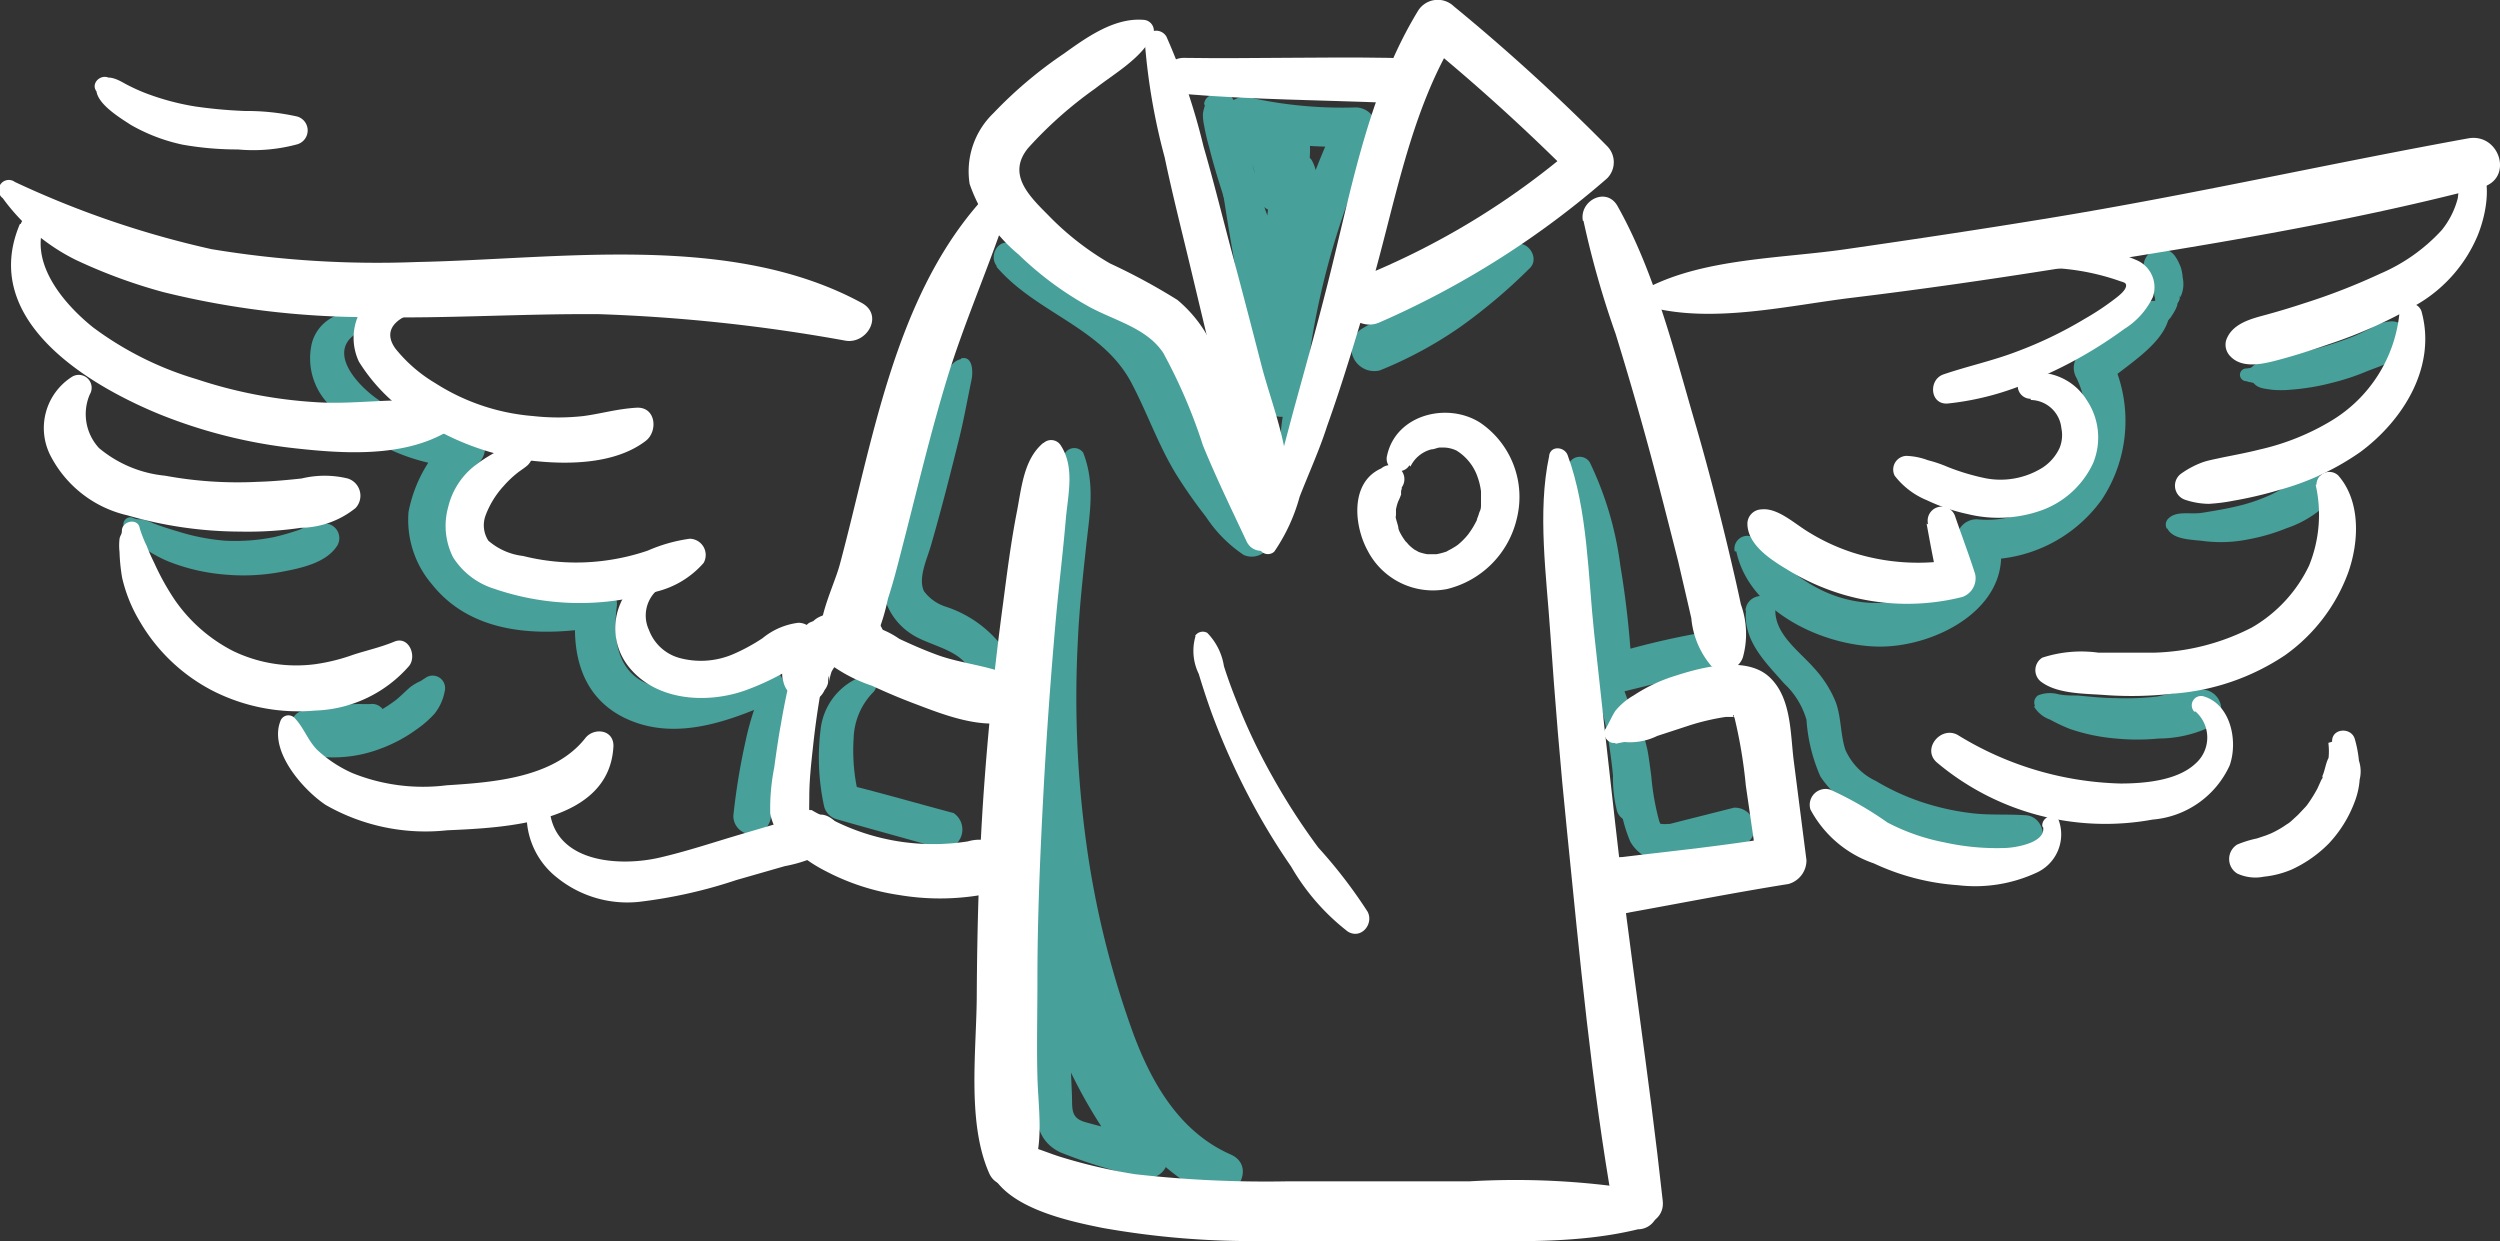 <svg xmlns="http://www.w3.org/2000/svg" viewBox="0 0 126.13 62.62"><rect x="0" y="0" width="126.13" height="62.62" fill="#333333" stroke="none"/><defs><style>.cls-1{fill:#47a099;}.cls-2{fill:#fff;}</style></defs><g id="Layer_2" data-name="Layer 2"><g id="Layer_1-2" data-name="Layer 1"><path class="cls-1" d="M53.6,23.17a6.48,6.48,0,0,1-.47,3,27.24,27.24,0,0,0-.54,2.69,48.44,48.44,0,0,0-.5,5.09,51,51,0,0,0,.71,10.61,41.56,41.56,0,0,0,2.66,9.47c1.12,2.6,2.81,5,5.48,6.22,1.34.59,2.52-1.39,1.16-2-2.58-1.13-4-3.6-4.94-6.15a46.59,46.59,0,0,1-2.35-9.53,53.93,53.93,0,0,1-.43-10.24c.07-1.6.25-3.2.42-4.79s.47-3.11-.15-4.7a.55.55,0,0,0-1,.29Z"></path><path class="cls-1" d="M52.55,46.32A2.25,2.25,0,0,0,52.12,48c0,.79,0,1.6,0,2.4,0,1.55.06,3.1.1,4.64,0,1.25,0,2.49,1.28,3.1a25,25,0,0,0,4.16,1.26,1,1,0,0,0,1-1.64,24.12,24.12,0,0,1-5-12.28,21.75,21.75,0,0,1-.13-2.27,10.36,10.36,0,0,0-.1-2.23.91.91,0,0,0-1.73,0c-.54,1.39-.23,3.33-.06,4.78a27,27,0,0,0,1,4.86,25.79,25.79,0,0,0,4.61,8.53l1-1.64c-1.16-.32-2.35-.57-3.51-.9-.75-.22-.63-.7-.66-1.4L54,53.31c-.06-1.26-.11-2.52-.19-3.78-.06-.92.13-2.55-.62-3.21a.42.42,0,0,0-.59,0Z"></path><path class="cls-1" d="M48.47,18.12c-.73.18-.85,1.22-1.09,1.83-.36.91-.7,1.83-1,2.77-.6,1.86-1.31,3.73-1.75,5.63A3.24,3.24,0,0,0,46,32c.84.55,2.23.73,2.81,1.6.71,1.08,2.46.08,1.74-1a5.9,5.9,0,0,0-2.86-2,2.2,2.2,0,0,1-1.07-.77c-.32-.65.16-1.65.34-2.28.53-1.83,1-3.68,1.46-5.54.23-.95.4-1.91.6-2.87.07-.34.08-1.2-.52-1.06Z"></path><path class="cls-1" d="M43.56,34.1a3.23,3.23,0,0,0-2.16,2.71,11.5,11.5,0,0,0,.18,3.88.9.9,0,0,0,.63.64c1.8.52,3.6,1,5.4,1.52a1,1,0,0,0,.5-1.83c-1.8-.48-3.6-1-5.41-1.45l.64.64a9.56,9.56,0,0,1-.27-3,3.46,3.46,0,0,1,1-2.3.5.5,0,0,0-.48-.83Z"></path><path class="cls-1" d="M79.16,23.59c.1,1.75.52,3.49.79,5.22A45.59,45.59,0,0,1,80.42,34a1,1,0,0,0,1.25.95l2.18-.54A17.74,17.74,0,0,0,86,33.87a1,1,0,0,0,.7-1.07,1,1,0,0,0-1-.85,39.33,39.33,0,0,0-4.62,1.12l1.26,1a46.72,46.72,0,0,0-.59-5.53,16.92,16.92,0,0,0-1.54-5.21.6.6,0,0,0-1.11.3Z"></path><path class="cls-1" d="M81.5,36.63a10,10,0,0,0,0,1.55c.06.51.13,1,.19,1.54a7,7,0,0,0,.57,2.76,2,2,0,0,0,1.2.92A3.34,3.34,0,0,0,85,43.32c1-.22,2-.46,3-.69a1,1,0,0,0-.52-1.88l-2.65.67-.59.15-.1,0a1.41,1.41,0,0,1-.29,0c.19,0-.16,0,0,0l-.07,0c.08.06.08.06,0,0s.08.12,0,0l-.06-.11c0,.09,0,.1,0,0a12.69,12.69,0,0,1-.41-2.31c-.06-.43-.11-.87-.19-1.3a10.33,10.33,0,0,0-.41-1.37.64.64,0,0,0-1.26.17Z"></path><path class="cls-1" d="M80.42,34.5a17.37,17.37,0,0,1,.78,3.18c.07.49.14,1,.18,1.47a6.47,6.47,0,0,0,.2,1.76.73.73,0,0,0,1.4,0,4,4,0,0,0,0-1.76,13.93,13.93,0,0,0-.28-1.83A18.6,18.6,0,0,0,81.6,34c-.3-.66-1.41-.19-1.18.5Z"></path><path class="cls-1" d="M50.26,13.44c2,2.36,5.35,3.07,6.83,5.89.8,1.52,1.35,3.13,2.25,4.6a24.83,24.83,0,0,0,1.5,2.14A6.81,6.81,0,0,0,62.75,28a1,1,0,0,0,1.32-1.31,15.33,15.33,0,0,0-1.67-2.11A20.66,20.66,0,0,1,61,22.41c-.88-1.5-1.41-3.2-2.34-4.67-1.75-2.78-4.93-3.65-7.52-5.38-.7-.46-1.31.52-.84,1.08Z"></path><path class="cls-1" d="M76.34,12.41c-1.19.84-2.48,1.44-3.72,2.17-.63.37-1.26.72-1.9,1s-1.33.6-2,1a1.16,1.16,0,0,0,.89,2.11,20.52,20.52,0,0,0,4.07-2.2,27.9,27.9,0,0,0,3.48-2.94c.6-.54-.19-1.61-.87-1.13Z"></path><path class="cls-1" d="M61.11,5.27a129.41,129.41,0,0,0,2.64,15c.25,1.24,2,.83,2.07-.28a39.07,39.07,0,0,1,3.5-13,1.06,1.06,0,0,0-.91-1.57A21.7,21.7,0,0,1,63,4.91c-.92-.19-1.9,1-1,1.75a3.53,3.53,0,0,1,1.38,2.92,1.06,1.06,0,0,0,2,.53,4.89,4.89,0,0,0,.59-3.64c-.26-1.22-2-.85-2.07.28A12.91,12.91,0,0,0,64.08,10a1.07,1.07,0,0,0,1.77.47,2,2,0,0,0,.33-2.39A.67.67,0,0,0,65,8.21a1.13,1.13,0,0,1-.39.57l1.55.63A10.3,10.3,0,0,1,66,6.75L63.9,7a2.67,2.67,0,0,1-.37,2l2,.53a5.51,5.51,0,0,0-2-4.4l-1,1.75a24.15,24.15,0,0,0,5.94.51l-.9-1.57A41.48,41.48,0,0,0,63.71,20l2.07-.28A127,127,0,0,0,62.26,5.11c-.2-.59-1.21-.54-1.15.16Z"></path><path class="cls-1" d="M60.79,5.28c0,.06-.1.35-.1.48a2.29,2.29,0,0,0,.05.52A10.77,10.77,0,0,0,61,7.41c.19.77.42,1.53.66,2.28.45,1.49,1,3,1.56,4.4a1,1,0,0,0,.78.67.91.91,0,0,0,.94-.45,12,12,0,0,0,1-4l-1.77.48a2.61,2.61,0,0,1,.24,1.58,1,1,0,0,0,1.44.83A3.6,3.6,0,0,0,66.89,12a2.61,2.61,0,0,0,.16-1.72.78.78,0,0,0-1.5,0,2.54,2.54,0,0,1-.73,1.33l1.44.82a4.42,4.42,0,0,0-.51-2.54c-.45-.9-1.71-.4-1.76.48a10.31,10.31,0,0,1-.8,3.27H65q-.87-2.17-1.63-4.38c-.25-.73-.48-1.46-.71-2.19-.11-.36-.24-.72-.38-1.08A2.73,2.73,0,0,0,62,5.39c-.07-.12-.28-.29-.32-.36a.5.5,0,0,0-.93.25Z"></path><path class="cls-1" d="M64.94,18.88l0,.07.25-.25c-.46.15-.41.61-.43,1,0,.16,0,.31,0,.47a1.74,1.74,0,0,1,0,.34c0,.33-.08.67-.11,1a4.33,4.33,0,0,0,0,1.08.77.77,0,0,0,.75.56A.76.76,0,0,0,66,22.6a4.33,4.33,0,0,0,0-1.08c0-.33-.06-.67-.12-1s-.05-.5-.07-.81,0-.86-.44-1l.25.25v-.07a.35.35,0,0,0-.66,0Z"></path><path class="cls-1" d="M17.8,15.77a2.08,2.08,0,0,0-2.06,1.52,3.33,3.33,0,0,0,.79,3.05,9.74,9.74,0,0,0,7,3.25l-.7-1.68a7.06,7.06,0,0,0-2.22,3.92,5,5,0,0,0,1.2,3.67c2.07,2.58,5.55,2.63,8.54,2.11l-1.27-1c-.3,2.41.29,4.72,2.7,5.73s5,.05,7.25-.94c1.2-.51.16-2.26-1-1.75-1.57.68-3.4,1.48-5.13.93s-2-2.27-1.78-4c.09-.71-.7-1.07-1.27-1-2.06.36-4.58.48-6.19-1.11a3.28,3.28,0,0,1-1.07-2.43A5,5,0,0,1,24.2,23.3a1,1,0,0,0-.69-1.68,8.67,8.67,0,0,1-4.36-1.41c-1-.65-2.78-2.47-1.08-3.44a.54.54,0,0,0-.27-1Z"></path><path class="cls-1" d="M6.31,26.66c.16.14.2.35.33.51a3.13,3.13,0,0,0,.54.42,6.66,6.66,0,0,0,1.3.73,9.89,9.89,0,0,0,2.89.67,10.36,10.36,0,0,0,2.89-.15c1-.19,2.22-.46,2.76-1.32a.74.74,0,0,0-.63-1.11,2.93,2.93,0,0,0-1.29.32c-.41.14-.82.26-1.24.36a9.93,9.93,0,0,1-2.49.19A10.75,10.75,0,0,1,9,26.82c-.41-.12-.82-.25-1.22-.4a3,3,0,0,0-.63-.22c-.17,0-.26,0-.42-.06-.32-.18-.69.26-.4.52Z"></path><path class="cls-1" d="M14.89,37.93a6.68,6.68,0,0,0,4.26-.14,7.48,7.48,0,0,0,1.88-1,5.2,5.2,0,0,0,.9-.79,2.57,2.57,0,0,0,.51-1.14.63.63,0,0,0-.91-.7l-.31.2a2.62,2.62,0,0,0-.54.32c-.24.21-.46.44-.71.64a7.41,7.41,0,0,1-1.5.88,8.1,8.1,0,0,1-1.62.5,6.46,6.46,0,0,1-1.81.15c-.64,0-.75.94-.15,1.11Z"></path><path class="cls-1" d="M18.09,35.88l-.41,0-.17,0c-.12,0,0,0,0,0s-.43,0-.65,0l-.63,0c-.2,0,.17,0,0,0l-.17,0-.33-.09-.22,1.56,1.91-.22A6.23,6.23,0,0,0,18.42,37l.44-.13a.68.68,0,0,0-.18-1.35l-.46,0a5.69,5.69,0,0,0-.92.06l-2.05.28a.8.8,0,0,0-.58.76.84.84,0,0,0,.58.77,3.29,3.29,0,0,0,3.19-.64.48.48,0,0,0,.1-.53.48.48,0,0,0-.45-.3Z"></path><path class="cls-1" d="M102.61,35.63a1.55,1.55,0,0,0,.83.68,8.38,8.38,0,0,0,1,.47,9.59,9.59,0,0,0,2.31.48,11.24,11.24,0,0,0,2.17,0,6.14,6.14,0,0,0,2.44-.52,1,1,0,0,0-.52-1.93,17.2,17.2,0,0,0-2,.33,13.41,13.41,0,0,1-2.1.08c-.63,0-1.28-.07-1.91-.13-.35,0-.69,0-1-.07a1.63,1.63,0,0,0-1,.06.43.43,0,0,0-.15.56Z"></path><path class="cls-1" d="M109.35,26.67c.29.58,1.28.55,1.85.63a7,7,0,0,0,2.24-.09,9.83,9.83,0,0,0,1.92-.56,5.47,5.47,0,0,0,2-1.19.92.92,0,0,0,.07-1.19.93.93,0,0,0-1.17-.23c-.57.25-1.09.63-1.65.9a8.83,8.83,0,0,1-1.66.58c-.61.15-1.22.25-1.84.35s-1.31-.13-1.73.31a.42.42,0,0,0-.06.49Z"></path><path class="cls-1" d="M87.6,27.82c.64,3,4.26,4.72,7.07,4.8,3,.09,7.17-2.08,6.13-5.68l-1,1.28a7.25,7.25,0,0,0,6.23-3,7.19,7.19,0,0,0,.46-7.17l-.15,1.21c1-.86,2.68-1.83,3.06-3.13a.77.77,0,0,0-.93-.93,3.4,3.4,0,0,0-1.72,1.07l-1.83,1.58a1,1,0,0,0-.16,1.21,5,5,0,0,1-5,7.14,1,1,0,0,0-1,1.28c.25,1.16-1,2.14-1.95,2.53a5.84,5.84,0,0,1-3,.35c-2.22-.32-3.69-1.67-5.22-3.16a.65.65,0,0,0-1.07.62Z"></path><path class="cls-1" d="M109.26,16.15l0,0-.45.05a.51.51,0,0,0,.4.05.65.65,0,0,0,.34-.29,3.21,3.21,0,0,0,.19-.31,2,2,0,0,0,.11-.26l0-.07c0-.11-.06.07,0,0l0,0-.06.09a1.14,1.14,0,0,0,.18-.32,1.29,1.29,0,0,0,0-.19L110,15a1.5,1.5,0,0,0,.12-1,2.11,2.11,0,0,0-.05-.35,1.38,1.38,0,0,0-.12-.34,2,2,0,0,0-.17-.32.87.87,0,0,0-1.2-.31.87.87,0,0,0-.4.52.86.86,0,0,0,.09.68,4.19,4.19,0,0,1,.32.59l-.08-.2a3.32,3.32,0,0,0,.25.71l-.08-.17a.17.17,0,0,1,0,.07l0-.19c0,.05,0,.1,0,.14a.82.82,0,0,0,.22.5l-.17-.29a.64.64,0,0,0,0,.07c0-.11,0-.13,0-.06a.34.34,0,0,0,0,.1c0-.17,0,0,0,0a.53.53,0,0,1,0,.12c0,.08,0,.15-.07.23a.51.51,0,0,0,.13.56l-.06-.46v0a.37.37,0,0,0,.09.48.38.38,0,0,0,.49,0Z"></path><path class="cls-1" d="M113.45,19.27a1.49,1.49,0,0,1,.4.11l-.26-.2c.26.42.57.41,1,.48a5,5,0,0,0,1,0,11.5,11.5,0,0,0,2-.33,11.86,11.86,0,0,0,1.83-.6c.65-.26,1.67-.55,2-1.2a.88.88,0,0,0-.75-1.32,2.11,2.11,0,0,0-1.11.38c-.26.12-.51.25-.77.36a17.2,17.2,0,0,1-1.71.58,17.11,17.11,0,0,1-1.75.41c-.29.06-.58.14-.86.22s-.73.11-1,.53l.26-.2a1.12,1.12,0,0,1-.4.1.32.32,0,0,0,0,.64Z"></path><path class="cls-1" d="M88.09,30.8c-.15,1.54,1,2.63,1.92,3.68a4.07,4.07,0,0,1,1.13,1.83,8.52,8.52,0,0,0,.7,2.86c1,1.54,3,2.42,4.6,3a11.8,11.8,0,0,0,6,.74c1-.2.73-1.72-.24-1.78s-1.74,0-2.61-.09A12.77,12.77,0,0,1,97,40.48a11.73,11.73,0,0,1-2.36-1.08,3.12,3.12,0,0,1-1.54-1.58c-.25-.77-.2-1.62-.48-2.39a5.68,5.68,0,0,0-1.12-1.75c-.72-.82-1.94-1.67-1.93-2.88,0-1-1.42-.95-1.51,0Z"></path><path class="cls-1" d="M39.14,34.21c-.63.15-.87,1-1.07,1.53a14.57,14.57,0,0,0-.47,1.72A33,33,0,0,0,37,41.15a.91.91,0,0,0,.47.82.85.85,0,0,0,.73.09,1,1,0,0,0,.7-.91,36.26,36.26,0,0,1,.51-3.6c.12-.64.24-1.27.31-1.91a3,3,0,0,0,0-.9c-.06-.28-.3-.61-.62-.53Z"></path><path class="cls-2" d="M52.63,22.35c-1,.84-1.09,2.29-1.34,3.54-.29,1.5-.48,3-.68,4.53q-.66,4.89-1,9.83c-.22,3.28-.31,6.57-.33,9.86,0,2.8-.52,6.47.62,9.07.46,1.06,1.95.61,2.26-.29.49-1.43.22-3.06.18-4.56s0-3.28,0-4.93c0-3,.13-6.1.29-9.15s.38-6.09.65-9.13c.15-1.63.35-3.26.49-4.9.11-1.27.47-2.65-.26-3.76a.57.57,0,0,0-.86-.11Z"></path><path class="cls-2" d="M78.16,23c-.61,2.83-.13,6.11.06,9,.23,3.32.5,6.63.84,9.94.64,6.34,1.23,12.76,2.33,19,.25,1.39,2.65,1.09,2.5-.34-.69-6.37-1.7-12.7-2.4-19.07-.36-3.19-.72-6.38-1.06-9.57-.31-2.88-.32-6.24-1.34-9-.15-.41-.82-.5-.93,0Z"></path><path class="cls-2" d="M49.86,58.75c.54,2.11,3.92,2.83,5.76,3.2a42.87,42.87,0,0,0,8.16.66q4.71,0,9.43,0c3.12,0,6.37.16,9.43-.59a1,1,0,0,0,0-2,39.52,39.52,0,0,0-8.49-.42q-4.58,0-9.16,0a58.68,58.68,0,0,1-7.73-.36,26.91,26.91,0,0,1-3.68-.85c-1.07-.32-2.08-.91-3.2-.6a.77.77,0,0,0-.52.92Z"></path><path class="cls-2" d="M79.89,11.14a46.87,46.87,0,0,0,1.62,5.7q.88,2.85,1.66,5.71c.52,1.91,1,3.82,1.49,5.74.23,1,.45,1.93.67,2.9a4.32,4.32,0,0,0,1,2.4,1,1,0,0,0,1.6-.42,4.39,4.39,0,0,0-.1-2.68c-.21-1-.43-1.93-.66-2.9-.48-2-1-4-1.56-5.95-1.1-3.74-2.08-7.82-4-11.24-.56-1-1.94-.28-1.75.74Z"></path><path class="cls-2" d="M81.49,37.53c.21-.05.42-.09.64-.12h-.39a3.13,3.13,0,0,0,1.87-.28l1.62-.53a11.7,11.7,0,0,1,1.84-.43l.22,0h.21c-.11,0-.06-.21,0,0-.06-.19,0,.14,0,0a24.45,24.45,0,0,1,.58,3.46l.6,4.13.87-1.52c-2.56.43-5.14.69-7.7,1a1.42,1.42,0,1,0,.38,2.79c2.66-.48,5.3-1,8-1.43a1.24,1.24,0,0,0,.91-1.2l-.64-5c-.18-1.4-.11-3.21-1.24-4.25s-3.27-.53-4.69-.07a8.13,8.13,0,0,0-2.14,1,3.33,3.33,0,0,0-.93.78c-.19.29-.32.63-.51.93s.15.77.53.69Z"></path><path class="cls-2" d="M49.37,10.28c-4.29,4.93-5.36,12.1-7,18.2-.37,1.37-1.71,3.73-.53,5A7.7,7.7,0,0,0,44,34.6c.71.33,1.44.64,2.19.92,1.44.55,3.29,1.27,4.83.87a1.2,1.2,0,0,0,.29-2.16c-1.21-.64-2.7-.71-4-1.18-.66-.24-1.3-.52-1.94-.82a4.34,4.34,0,0,0-1-.52l-.41-.22c.08.23.16.47.22.71a10.65,10.65,0,0,0,.62-2c.33-1,.58-2.06.85-3.09.68-2.66,1.32-5.34,2.13-8s2-5.38,2.92-8.09a.77.77,0,0,0-1.28-.74Z"></path><path class="cls-2" d="M71.16,23.54a1.62,1.62,0,0,1,1.06-.87c.13,0,.26-.07.4-.09-.12,0,0,0,0,0h.27a1.61,1.61,0,0,1,.59.15,2.54,2.54,0,0,1,1,1.16,3.52,3.52,0,0,1,.24.9c0-.13,0,0,0,.05s0,.17,0,.25,0,.16,0,.24c0,.28,0-.13,0,.14s-.06.29-.1.43a2.09,2.09,0,0,1-.08.23s-.07.17,0,.05c-.07.15-.15.29-.23.43l-.11.17s-.17.24-.08.12a3.58,3.58,0,0,1-.61.62c.11-.09,0,0-.08.05l-.2.12-.17.09c-.18.1.06,0-.12.06a3.45,3.45,0,0,1-.46.12s-.18,0,0,0H72s-.17,0,0,0a2.88,2.88,0,0,1-.42-.11c-.14-.06.18.11,0,0l-.14-.08a.57.57,0,0,1-.13-.08c-.22-.12.08.08,0,0a2,2,0,0,1-.27-.24.86.86,0,0,0-.13-.14l0,0-.07-.1a2.77,2.77,0,0,1-.22-.37l-.07-.14c.09.18,0,0,0-.07s-.08-.3-.12-.46,0-.18,0,0a1.79,1.79,0,0,1,0-.23v-.15s0-.1,0-.15c0,.11,0,.13,0,.06a2.62,2.62,0,0,1,.11-.4s-.09.18,0,0a2.75,2.75,0,0,0,.15-.36,1.16,1.16,0,0,1,0-.18s.08-.24,0-.13a.71.71,0,0,0-1-1c-1.58.7-1.39,2.87-.69,4.15a3.71,3.71,0,0,0,4,1.94,4.77,4.77,0,0,0,3.52-3.53,4.53,4.53,0,0,0-1.85-4.87c-1.66-1.05-4.25-.4-4.69,1.67a.62.62,0,0,0,.36.73.61.61,0,0,0,.77-.25Z"></path><path class="cls-2" d="M64.29,27.83a9.1,9.1,0,0,0,1.28-2.77c.46-1.18,1-2.36,1.38-3.55.8-2.23,1.47-4.5,2.14-6.76,1.3-4.4,2-9.08,4.44-13L71.72,2C74.41,4.19,77,6.54,79.45,9V7.4A38.85,38.85,0,0,1,68.59,14a1.24,1.24,0,1,0,1,2.27A44.66,44.66,0,0,0,81.08,9a1.15,1.15,0,0,0,0-1.63A99.61,99.61,0,0,0,73.35.32a1.17,1.17,0,0,0-1.81.23c-2.38,3.91-3.26,8.5-4.34,12.89-.58,2.38-1.24,4.73-1.89,7.09-.31,1.14-.6,2.28-.92,3.42a13.12,13.12,0,0,0-.89,3.55.47.47,0,0,0,.79.33Z"></path><path class="cls-2" d="M57.76,2.15a31.71,31.71,0,0,0,1,5.79c.39,1.86.86,3.7,1.3,5.54s.88,3.69,1.33,5.53.71,4.06,1.58,5.76a1.11,1.11,0,0,0,2-.56c0-1.91-.87-4-1.34-5.83s-.95-3.67-1.44-5.5-.94-3.67-1.47-5.49a32.24,32.24,0,0,0-1.87-5.54.6.6,0,0,0-1.12.3Z"></path><path class="cls-2" d="M57.67,1c-1.47-.11-2.87.9-4,1.71a21.45,21.45,0,0,0-3.55,3,4.07,4.07,0,0,0-1.2,3.57,8,8,0,0,0,2.47,3.56,16.67,16.67,0,0,0,3.53,2.62c1.28.71,2.94,1.08,3.77,2.35a26.82,26.82,0,0,1,2,4.66c.67,1.64,1.45,3.24,2.2,4.84.47,1,2.11.29,1.76-.74-1-2.89-2.07-5.75-3.25-8.57a6.63,6.63,0,0,0-2-2.87A31.17,31.17,0,0,0,56,13.29a14.3,14.3,0,0,1-3.13-2.45c-1-1-2.06-2.07-1-3.37a20.45,20.45,0,0,1,3.38-3c1-.78,2.32-1.51,2.91-2.68A.55.55,0,0,0,57.67,1Z"></path><path class="cls-2" d="M59.72,4.74c3.47.29,7,.31,10.42.45,1.46.06,1.46-2.25,0-2.27-3.47-.06-7,.05-10.42,0-1.18,0-1.14,1.72,0,1.81Z"></path><path class="cls-2" d="M60.32,32.08A2.64,2.64,0,0,0,60.48,34q.3,1,.66,2a36.18,36.18,0,0,0,1.77,4,33.27,33.27,0,0,0,2.23,3.72A11.25,11.25,0,0,0,68,47c.67.41,1.32-.38,1-1a24.71,24.71,0,0,0-2.49-3.24,32.9,32.9,0,0,1-2.29-3.54,29.85,29.85,0,0,1-1.79-3.74c-.25-.62-.48-1.24-.68-1.87a3.09,3.09,0,0,0-.84-1.68.46.46,0,0,0-.62.16Z"></path><path class="cls-2" d="M83.24,15.49c3.19.84,7-.08,10.22-.47,3.47-.42,6.93-.92,10.39-1.47,7.13-1.13,14.37-2.27,21.36-4.1,1.62-.42.92-2.75-.68-2.47-7,1.27-14,2.85-21,4-3.46.57-6.92,1.09-10.39,1.59-3.22.47-7.09.45-10,1.94a.53.53,0,0,0,.13,1Z"></path><path class="cls-2" d="M124.11,8.24A13.55,13.55,0,0,1,124,10a4.22,4.22,0,0,1-.81,1.61,9,9,0,0,1-3.11,2.2,31.76,31.76,0,0,1-3.86,1.5q-1,.33-2,.6c-.75.2-1.64.46-1.91,1.27a.83.83,0,0,0,.21.79c.63.68,1.76.37,2.54.16s1.62-.48,2.42-.76A23.33,23.33,0,0,0,122,15.33a7.29,7.29,0,0,0,3-3.44c.46-1.13.82-3-.13-4a.47.47,0,0,0-.79.33Z"></path><path class="cls-2" d="M121.05,15.86a7.17,7.17,0,0,1-3.45,5.38A12.22,12.22,0,0,1,114,22.68c-.63.16-1.28.28-1.92.41-.35.08-.71.14-1,.25a4.57,4.57,0,0,0-1,.53.75.75,0,0,0,.18,1.35,3.88,3.88,0,0,0,1.17.2,8.86,8.86,0,0,0,1.26-.16,19.71,19.71,0,0,0,2.3-.54,13.16,13.16,0,0,0,4.1-1.92c2.17-1.61,3.85-4.31,3.08-7.09a.58.58,0,0,0-1.13.15Z"></path><path class="cls-2" d="M116.83,24.46a6.82,6.82,0,0,1-.33,4.07,7.17,7.17,0,0,1-2.89,3.13,11.43,11.43,0,0,1-5,1.27c-.91,0-1.82,0-2.73,0a6.33,6.33,0,0,0-2.84.25.74.74,0,0,0,0,1.26c.84.59,2.23.55,3.22.63a18.53,18.53,0,0,0,3.33-.07,11.67,11.67,0,0,0,5.69-1.94,8.86,8.86,0,0,0,3.18-4.14c.56-1.55.66-3.62-.49-4.93a.65.65,0,0,0-1.1.46Z"></path><path class="cls-2" d="M110.76,35.89a1.75,1.75,0,0,1,0,2.64c-.92.86-2.59,1-3.78,1a16.42,16.42,0,0,1-8.21-2.45c-.85-.47-1.82.7-1.06,1.38a13.2,13.2,0,0,0,10.89,2.89,4.7,4.7,0,0,0,3.89-2.73c.43-1.21.07-3.08-1.32-3.49a.47.47,0,0,0-.46.78Z"></path><path class="cls-2" d="M103.07,41.69c.2.8-1.29,1.06-1.84,1.09a12.21,12.21,0,0,1-3.13-.28,10.48,10.48,0,0,1-2.87-1,17.71,17.71,0,0,0-2.89-1.66.8.8,0,0,0-1,1,5.71,5.71,0,0,0,3.2,2.72,11.88,11.88,0,0,0,4.25,1.1,7.35,7.35,0,0,0,3.91-.61,2.12,2.12,0,0,0,1.17-2.66c-.2-.48-.94-.13-.82.35Z"></path><path class="cls-2" d="M102.86,13.51a11.86,11.86,0,0,1,4.09.67c.2.07.35.08.31.28s-.33.44-.5.57a13.32,13.32,0,0,1-1.59,1.06,20.47,20.47,0,0,1-3.4,1.64c-1.22.47-2.49.74-3.72,1.16-.76.26-.69,1.52.2,1.47A14.14,14.14,0,0,0,103,19a21.9,21.9,0,0,0,4.17-2.4A3.83,3.83,0,0,0,108.61,15a1.49,1.49,0,0,0-.78-1.86,7.85,7.85,0,0,0-2.29-.62,14.15,14.15,0,0,0-2.68-.17.6.6,0,0,0,0,1.19Z"></path><path class="cls-2" d="M102.45,20.18A1.58,1.58,0,0,1,104,21.6a1.72,1.72,0,0,1-.09,1,2.37,2.37,0,0,1-.87,1,4,4,0,0,1-2.86.53,11.36,11.36,0,0,1-1.91-.57,6.54,6.54,0,0,0-1-.34A3.39,3.39,0,0,0,96.18,23a.69.69,0,0,0-.59,1,3.93,3.93,0,0,0,1.63,1.24,9.35,9.35,0,0,0,2.07.7,6.49,6.49,0,0,0,3.73-.2,4.59,4.59,0,0,0,2.58-2.37,3.38,3.38,0,0,0-.31-3.17,2.93,2.93,0,0,0-3-1.36.65.65,0,0,0,.17,1.28Z"></path><path class="cls-2" d="M97.2,26.41c.18,1,.37,2,.59,3l.66-1.15a10.87,10.87,0,0,1-4.94-.37,10.25,10.25,0,0,1-2.19-1c-.76-.44-1.62-1.29-2.46-1.19a.73.73,0,0,0-.7.71c0,1.07,1.17,1.82,2,2.32A11.77,11.77,0,0,0,93,30a11.42,11.42,0,0,0,6,.12,1,1,0,0,0,.65-1.16c-.32-1-.67-1.92-1-2.88a.71.71,0,0,0-1.37.38Z"></path><path class="cls-2" d="M.14,10a10.06,10.06,0,0,0,3.7,3.12,26.8,26.8,0,0,0,4.41,1.62A43.19,43.19,0,0,0,18.63,16c3.86.08,7.73-.18,11.59-.15a85.39,85.39,0,0,1,12.45,1.34c1.08.17,1.93-1.3.8-1.91-6.6-3.58-15.25-2.2-22.46-2.06a51.12,51.12,0,0,1-10.34-.65A47.76,47.76,0,0,1,.75,9.18.5.5,0,0,0,.14,10Z"></path><path class="cls-2" d="M1,11.31c-2,4.73,3.2,8,7,9.57a25.8,25.8,0,0,0,7,1.75c2.37.26,5.2.42,7.36-.74.83-.45.33-1.5-.44-1.6-2-.26-4,.14-6,0a23.53,23.53,0,0,1-6-1.16,16.61,16.61,0,0,1-5.22-2.61c-1.35-1.08-3.06-3-2.56-4.93.2-.73-.82-1-1.09-.3Z"></path><path class="cls-2" d="M3.65,19a3.06,3.06,0,0,0-1.06,4.07A5.83,5.83,0,0,0,6.43,26a20.58,20.58,0,0,0,5.68.82,18.55,18.55,0,0,0,3.07-.19,4.51,4.51,0,0,0,2.76-1,.91.91,0,0,0-.4-1.49,4.93,4.93,0,0,0-2.32,0c-.74.08-1.49.15-2.24.17A20.13,20.13,0,0,1,8.33,24,6.11,6.11,0,0,1,5,22.61a2.52,2.52,0,0,1-.47-2.71A.65.65,0,0,0,3.65,19Z"></path><path class="cls-2" d="M6.15,26.77c0,.21-.09.23-.12.42a2.92,2.92,0,0,0,0,.66,9.4,9.4,0,0,0,.13,1.29,7.54,7.54,0,0,0,.91,2.24,9.06,9.06,0,0,0,3.66,3.47,9.54,9.54,0,0,0,5.17,1,6.57,6.57,0,0,0,4.73-2.24c.42-.5,0-1.54-.73-1.24s-1.4.44-2.1.67a9.6,9.6,0,0,1-1.9.47,7.35,7.35,0,0,1-4.13-.66A8,8,0,0,1,8.8,30.24a12.67,12.67,0,0,1-1-1.8c-.14-.29-.28-.58-.39-.88a6.13,6.13,0,0,1-.36-.91c-.08-.53-.89-.38-.9.12Z"></path><path class="cls-2" d="M14.14,36.4c-.57,1.5,1.15,3.45,2.29,4.21a10.14,10.14,0,0,0,6.13,1.28c2.9-.13,8.21-.34,8.39-4.26,0-.84-1-.93-1.42-.39-1.57,2-4.62,2.23-7,2.38A9.52,9.52,0,0,1,17.77,39,6.44,6.44,0,0,1,16,37.83c-.48-.49-.68-1.14-1.15-1.62a.43.43,0,0,0-.71.19Z"></path><path class="cls-2" d="M26.57,41.15a4,4,0,0,0,1.55,3.14,5.64,5.64,0,0,0,4.12,1.21,24.53,24.53,0,0,0,4.91-1.1l2.44-.7a7.21,7.21,0,0,0,2.55-1c.71-.57,0-1.53-.67-1.6a5.77,5.77,0,0,0-2.19.43l-1.9.56c-1.36.4-2.72.86-4.11,1.18-1.94.45-5.14.29-5.52-2.25-.1-.68-1.19-.51-1.18.16Z"></path><path class="cls-2" d="M25,13.68a4.73,4.73,0,0,1-2.81.3,5.29,5.29,0,0,0-2.36.38,2.81,2.81,0,0,0-1.72,3.89A9,9,0,0,0,22,21.67a13.44,13.44,0,0,0,4.89,1.58c1.82.2,4.16.16,5.68-1,.64-.48.53-1.74-.46-1.68s-1.77.3-2.67.42a11.44,11.44,0,0,1-2.55,0,10.72,10.72,0,0,1-4.93-1.66,7.46,7.46,0,0,1-2-1.73c-.5-.68-.28-1.24.44-1.62a7.08,7.08,0,0,1,2.46-.48,6.35,6.35,0,0,0,2.79-.81A.63.63,0,0,0,25,13.68Z"></path><path class="cls-2" d="M26.36,22.23a4.49,4.49,0,0,0-.66.2c-.21.1-.41.23-.62.34s-.71.4-1,.63a3.74,3.74,0,0,0-1.47,2.19,3.52,3.52,0,0,0,.25,2.53,3.79,3.79,0,0,0,2.09,1.59,13.28,13.28,0,0,0,8.16.14A4.62,4.62,0,0,0,35.5,28.4a.82.82,0,0,0-.7-1.22,8,8,0,0,0-2.12.6,11.17,11.17,0,0,1-2.13.5,11,11,0,0,1-4.16-.23,3.25,3.25,0,0,1-1.75-.77A1.43,1.43,0,0,1,24.5,26a4.56,4.56,0,0,1,.91-1.48,5.25,5.25,0,0,1,.77-.72c.14-.1.29-.2.42-.31s.2-.28.27-.34c.38-.34,0-1.07-.51-.88Z"></path><path class="cls-2" d="M32.58,29a3.13,3.13,0,0,0-.86,4.64c1.37,1.72,3.92,1.88,5.86,1.2A13,13,0,0,0,39.44,34a3.4,3.4,0,0,0,1.67-1.5.86.86,0,0,0-.83-1.08,3.53,3.53,0,0,0-1.81.78A9.5,9.5,0,0,1,37,33a4.13,4.13,0,0,1-2.74.19,2.29,2.29,0,0,1-1.52-1.41,1.72,1.72,0,0,1,.33-1.93.46.46,0,0,0-.47-.79Z"></path><path class="cls-2" d="M4.93,4.67l.1.1L4.9,4.3c-.29.79,1.15,1.64,1.7,2a9,9,0,0,0,2.62,1A15.84,15.84,0,0,0,12,7.54,8.49,8.49,0,0,0,15,7.28a.73.73,0,0,0,0-1.4,11.64,11.64,0,0,0-2.63-.28,23.78,23.78,0,0,1-2.53-.23A12.63,12.63,0,0,1,7.4,4.72c-.35-.13-.69-.29-1-.45S5.58,3.75,5.13,4l.6.08L5.61,4c-.47-.39-1.14.24-.68.68Z"></path><path class="cls-2" d="M117.47,37.48a3.3,3.3,0,0,1,0,.85l.18-.31c-.29.26-.31.71-.45,1.06,0,0-.11.26,0,.08,0,.08-.07.15-.1.22l-.18.4a7.34,7.34,0,0,1-.49.79c.13-.19,0,0,0,0a1.46,1.46,0,0,1-.16.19l-.33.35-.36.33s-.2.16-.08.07-.1.07-.13.08a4.88,4.88,0,0,1-.8.46c-.11,0-.1,0,0,0l-.25.1s-.29.12,0,0l-.45.15a5.5,5.5,0,0,0-1,.31.86.86,0,0,0,0,1.46,2.16,2.16,0,0,0,1.35.16,4.81,4.81,0,0,0,1.4-.36,6.36,6.36,0,0,0,1.86-1.3,6.24,6.24,0,0,0,1.3-2.07,3.91,3.91,0,0,0,.27-1.17,1.73,1.73,0,0,0-.24-1.37l.21.5a6,6,0,0,0-.22-1.19c-.19-.6-1.17-.53-1.14.15Z"></path><path class="cls-2" d="M42.39,32.42a2.42,2.42,0,0,0-.9-.69.76.76,0,0,0-1.1.45,41.27,41.27,0,0,0-1,4.4c-.13.71-.23,1.43-.33,2.15a10.61,10.61,0,0,0-.2,2.31,2.78,2.78,0,0,0,1.06,1.7,7.59,7.59,0,0,0,1.72,1.2,11.63,11.63,0,0,0,3.75,1.22,12.36,12.36,0,0,0,4.07,0A1.67,1.67,0,0,0,51,43.6a1.26,1.26,0,0,0-.63-1,2.06,2.06,0,0,0-1.54-.15,11.2,11.2,0,0,1-6.88-1.11,5.21,5.21,0,0,1-1-.47s-.11,0-.12,0,0-.5,0-.65c0-.83.09-1.65.18-2.47a41.9,41.9,0,0,1,.85-5.09l-.92.53a2.57,2.57,0,0,0,1.13.16.5.5,0,0,0,.35-.84Z"></path><path class="cls-2" d="M41,32.66l.14.06-.09,0,.08,0-.37-.49c.15.61.81.78,1.34.92.32.09.65.16,1,.26a1.17,1.17,0,0,0,.93-.13,1.23,1.23,0,0,0,.5-.58,1.22,1.22,0,0,0-.5-1.51,2.55,2.55,0,0,0-1.38-.34,3.49,3.49,0,0,0-1.38.36,3.43,3.43,0,0,0-.92.68,3.66,3.66,0,0,0-.75,1.22,2,2,0,0,0-.14.76c0,.17,0,.34.06.51a1.18,1.18,0,0,0,.32.59,1.66,1.66,0,0,0,.59.34l-.64-.49,0,.09a1,1,0,0,0,1.16.47,1.13,1.13,0,0,0,.45-.26,1.11,1.11,0,0,0,.3-.73s0-.07,0-.1l-.52.91a1.63,1.63,0,0,0,.39-.35.85.85,0,0,0,.21-.41c0-.11,0-.23.05-.35l0,.32a3.1,3.1,0,0,1,.18-.68l-.12.3a1.81,1.81,0,0,1,.29-.48l-.2.25a2.22,2.22,0,0,1,.41-.4l-.26.19a3,3,0,0,1,.49-.29l-.29.13a1.78,1.78,0,0,1,.5-.14l-.33,0a1.77,1.77,0,0,1,.46,0l-.33,0a1.88,1.88,0,0,1,.45.12L43.38,31a5.83,5.83,0,0,0-1-.07c-.63,0-1.39.14-1.61.84l.57-.56-.49.2a.66.66,0,0,0-.32.67.69.69,0,0,0,.48.55Z"></path></g></g></svg>